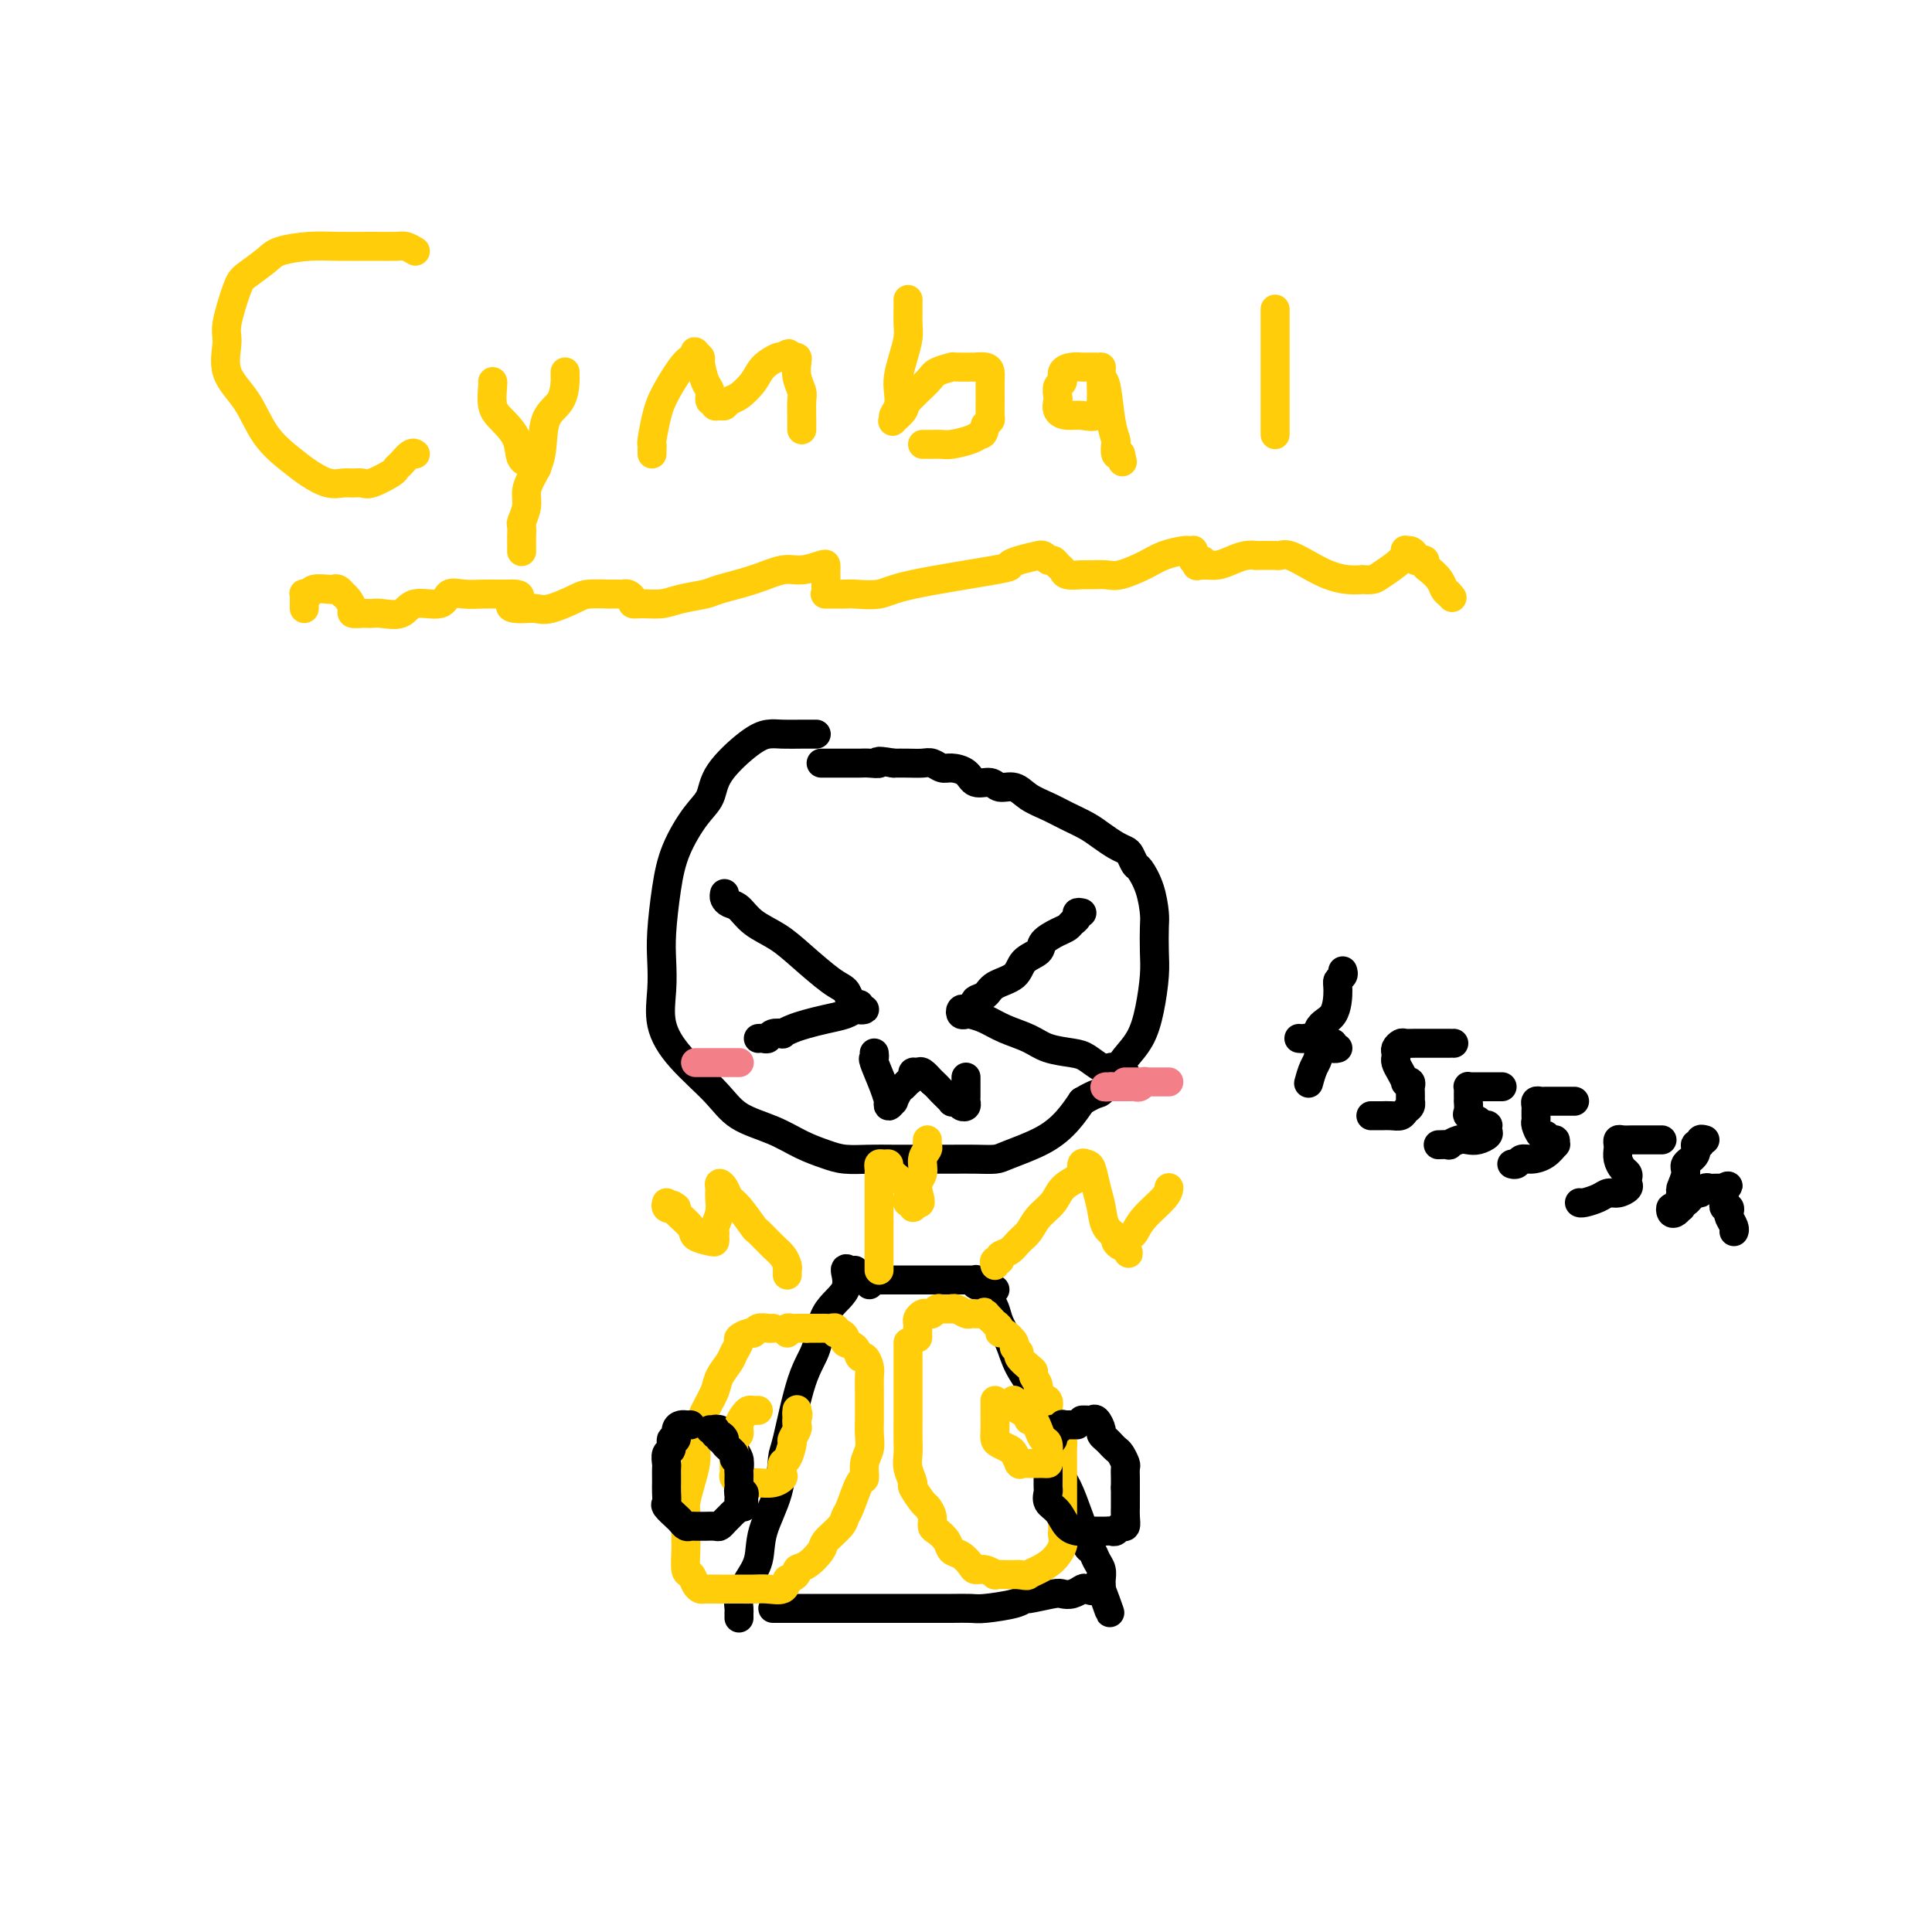 <svg viewBox='0 0 400 400' version='1.1' xmlns='http://www.w3.org/2000/svg' xmlns:xlink='http://www.w3.org/1999/xlink'><g fill='none' stroke='#FFCD0A' stroke-width='6' stroke-linecap='round' stroke-linejoin='round'><path d='M86,52c-0.723,-0.423 -1.447,-0.846 -2,-1c-0.553,-0.154 -0.936,-0.039 -2,0c-1.064,0.039 -2.811,0.001 -5,0c-2.189,-0.001 -4.821,0.034 -7,0c-2.179,-0.034 -3.906,-0.137 -6,0c-2.094,0.137 -4.555,0.516 -6,1c-1.445,0.484 -1.875,1.075 -3,2c-1.125,0.925 -2.946,2.185 -4,3c-1.054,0.815 -1.342,1.184 -2,3c-0.658,1.816 -1.686,5.079 -2,7c-0.314,1.921 0.085,2.499 0,4c-0.085,1.501 -0.656,3.924 0,6c0.656,2.076 2.538,3.804 4,6c1.462,2.196 2.503,4.862 4,7c1.497,2.138 3.451,3.750 5,5c1.549,1.250 2.695,2.138 4,3c1.305,0.862 2.770,1.697 4,2c1.230,0.303 2.225,0.075 3,0c0.775,-0.075 1.332,0.005 2,0c0.668,-0.005 1.449,-0.094 2,0c0.551,0.094 0.872,0.372 2,0c1.128,-0.372 3.062,-1.392 4,-2c0.938,-0.608 0.878,-0.804 1,-1c0.122,-0.196 0.424,-0.393 1,-1c0.576,-0.607 1.424,-1.625 2,-2c0.576,-0.375 0.879,-0.107 1,0c0.121,0.107 0.061,0.054 0,0'/><path d='M102,79c0.037,0.036 0.075,0.073 0,1c-0.075,0.927 -0.261,2.745 0,4c0.261,1.255 0.969,1.948 2,3c1.031,1.052 2.385,2.464 3,4c0.615,1.536 0.491,3.196 1,4c0.509,0.804 1.652,0.752 2,1c0.348,0.248 -0.099,0.798 0,1c0.099,0.202 0.742,0.058 1,0c0.258,-0.058 0.129,-0.029 0,0'/><path d='M117,77c-0.007,0.411 -0.014,0.822 0,1c0.014,0.178 0.050,0.123 0,1c-0.050,0.877 -0.185,2.685 -1,4c-0.815,1.315 -2.308,2.136 -3,4c-0.692,1.864 -0.581,4.769 -1,7c-0.419,2.231 -1.366,3.787 -2,5c-0.634,1.213 -0.954,2.083 -1,3c-0.046,0.917 0.184,1.879 0,3c-0.184,1.121 -0.781,2.399 -1,3c-0.219,0.601 -0.059,0.525 0,1c0.059,0.475 0.016,1.500 0,2c-0.016,0.500 -0.004,0.474 0,1c0.004,0.526 0.001,1.603 0,2c-0.001,0.397 -0.000,0.113 0,0c0.000,-0.113 0.000,-0.057 0,0'/><path d='M135,94c-0.006,-0.307 -0.012,-0.613 0,-1c0.012,-0.387 0.041,-0.854 0,-1c-0.041,-0.146 -0.151,0.028 0,-1c0.151,-1.028 0.562,-3.260 1,-5c0.438,-1.740 0.901,-2.989 2,-5c1.099,-2.011 2.834,-4.784 4,-6c1.166,-1.216 1.762,-0.876 2,-1c0.238,-0.124 0.119,-0.713 0,-1c-0.119,-0.287 -0.238,-0.271 0,0c0.238,0.271 0.833,0.798 1,1c0.167,0.202 -0.095,0.077 0,1c0.095,0.923 0.546,2.892 1,4c0.454,1.108 0.909,1.354 1,2c0.091,0.646 -0.183,1.691 0,2c0.183,0.309 0.822,-0.117 1,0c0.178,0.117 -0.105,0.776 0,1c0.105,0.224 0.598,0.013 1,0c0.402,-0.013 0.711,0.173 1,0c0.289,-0.173 0.557,-0.705 1,-1c0.443,-0.295 1.061,-0.352 2,-1c0.939,-0.648 2.199,-1.886 3,-3c0.801,-1.114 1.143,-2.103 2,-3c0.857,-0.897 2.231,-1.703 3,-2c0.769,-0.297 0.934,-0.085 1,0c0.066,0.085 0.033,0.042 0,0'/><path d='M162,74c2.038,-1.549 1.134,-0.421 1,0c-0.134,0.421 0.504,0.133 1,0c0.496,-0.133 0.851,-0.113 1,0c0.149,0.113 0.093,0.319 0,1c-0.093,0.681 -0.221,1.838 0,3c0.221,1.162 0.791,2.328 1,3c0.209,0.672 0.056,0.849 0,2c-0.056,1.151 -0.015,3.275 0,4c0.015,0.725 0.004,0.050 0,0c-0.004,-0.050 -0.001,0.525 0,1c0.001,0.475 0.000,0.850 0,1c-0.000,0.150 -0.000,0.075 0,0'/><path d='M188,62c-0.002,0.383 -0.003,0.766 0,1c0.003,0.234 0.011,0.320 0,1c-0.011,0.680 -0.042,1.952 0,3c0.042,1.048 0.156,1.870 0,3c-0.156,1.130 -0.582,2.569 -1,4c-0.418,1.431 -0.830,2.856 -1,4c-0.170,1.144 -0.100,2.007 0,3c0.100,0.993 0.231,2.116 0,3c-0.231,0.884 -0.822,1.529 -1,2c-0.178,0.471 0.057,0.768 0,1c-0.057,0.232 -0.407,0.399 0,0c0.407,-0.399 1.570,-1.365 2,-2c0.430,-0.635 0.125,-0.941 1,-2c0.875,-1.059 2.930,-2.872 4,-4c1.070,-1.128 1.157,-1.570 2,-2c0.843,-0.430 2.443,-0.848 3,-1c0.557,-0.152 0.072,-0.038 1,0c0.928,0.038 3.268,0.001 4,0c0.732,-0.001 -0.144,0.035 0,0c0.144,-0.035 1.306,-0.142 2,0c0.694,0.142 0.918,0.532 1,1c0.082,0.468 0.023,1.014 0,2c-0.023,0.986 -0.009,2.411 0,3c0.009,0.589 0.013,0.344 0,1c-0.013,0.656 -0.042,2.215 0,3c0.042,0.785 0.155,0.796 0,1c-0.155,0.204 -0.577,0.602 -1,1'/><path d='M204,88c-0.319,2.110 -0.615,1.886 -1,2c-0.385,0.114 -0.859,0.566 -2,1c-1.141,0.434 -2.950,0.848 -4,1c-1.050,0.152 -1.343,0.041 -2,0c-0.657,-0.041 -1.679,-0.011 -2,0c-0.321,0.011 0.058,0.003 0,0c-0.058,-0.003 -0.554,-0.001 -1,0c-0.446,0.001 -0.842,0.000 -1,0c-0.158,-0.000 -0.079,-0.000 0,0'/><path d='M227,76c-0.776,-0.004 -1.552,-0.008 -2,0c-0.448,0.008 -0.569,0.028 -1,0c-0.431,-0.028 -1.173,-0.106 -2,0c-0.827,0.106 -1.738,0.395 -2,1c-0.262,0.605 0.124,1.528 0,2c-0.124,0.472 -0.760,0.495 -1,1c-0.240,0.505 -0.084,1.494 0,2c0.084,0.506 0.096,0.530 0,1c-0.096,0.470 -0.299,1.385 0,2c0.299,0.615 1.099,0.930 2,1c0.901,0.070 1.902,-0.104 3,0c1.098,0.104 2.294,0.484 3,0c0.706,-0.484 0.921,-1.834 1,-3c0.079,-1.166 0.020,-2.148 0,-3c-0.020,-0.852 -0.002,-1.576 0,-2c0.002,-0.424 -0.011,-0.550 0,-1c0.011,-0.450 0.045,-1.224 0,-1c-0.045,0.224 -0.170,1.445 0,2c0.170,0.555 0.633,0.443 1,2c0.367,1.557 0.637,4.782 1,7c0.363,2.218 0.819,3.430 1,4c0.181,0.570 0.087,0.500 0,1c-0.087,0.500 -0.168,1.572 0,2c0.168,0.428 0.584,0.214 1,0'/><path d='M232,94c0.667,2.833 0.333,1.417 0,0'/><path d='M264,64c0.000,0.533 0.000,1.065 0,2c0.000,0.935 0.000,2.271 0,4c0.000,1.729 0.000,3.850 0,6c0.000,2.150 0.000,4.327 0,6c0.000,1.673 0.000,2.840 0,4c0.000,1.160 0.000,2.312 0,3c0.000,0.688 0.000,0.911 0,1c0.000,0.089 0.000,0.045 0,0'/></g>
<g fill='none' stroke='#000000' stroke-width='6' stroke-linecap='round' stroke-linejoin='round'><path d='M169,152c-0.886,-0.006 -1.771,-0.011 -3,0c-1.229,0.011 -2.800,0.040 -4,0c-1.200,-0.040 -2.028,-0.148 -3,0c-0.972,0.148 -2.088,0.554 -4,2c-1.912,1.446 -4.620,3.933 -6,6c-1.380,2.067 -1.431,3.714 -2,5c-0.569,1.286 -1.655,2.212 -3,4c-1.345,1.788 -2.948,4.440 -4,7c-1.052,2.560 -1.552,5.029 -2,8c-0.448,2.971 -0.843,6.445 -1,9c-0.157,2.555 -0.075,4.191 0,6c0.075,1.809 0.145,3.790 0,6c-0.145,2.210 -0.504,4.650 0,7c0.504,2.350 1.873,4.611 4,7c2.127,2.389 5.013,4.906 7,7c1.987,2.094 3.076,3.766 5,5c1.924,1.234 4.685,2.029 7,3c2.315,0.971 4.186,2.117 6,3c1.814,0.883 3.572,1.505 5,2c1.428,0.495 2.527,0.865 4,1c1.473,0.135 3.320,0.036 5,0c1.680,-0.036 3.192,-0.009 5,0c1.808,0.009 3.912,0.001 6,0c2.088,-0.001 4.161,0.006 6,0c1.839,-0.006 3.444,-0.024 5,0c1.556,0.024 3.063,0.089 4,0c0.937,-0.089 1.303,-0.333 3,-1c1.697,-0.667 4.726,-1.756 7,-3c2.274,-1.244 3.793,-2.641 5,-4c1.207,-1.359 2.104,-2.679 3,-4'/><path d='M224,228c3.530,-2.103 3.355,-1.361 4,-2c0.645,-0.639 2.110,-2.659 3,-4c0.890,-1.341 1.205,-2.002 2,-3c0.795,-0.998 2.069,-2.333 3,-4c0.931,-1.667 1.518,-3.666 2,-6c0.482,-2.334 0.859,-5.005 1,-7c0.141,-1.995 0.045,-3.316 0,-5c-0.045,-1.684 -0.039,-3.731 0,-5c0.039,-1.269 0.113,-1.758 0,-3c-0.113,-1.242 -0.411,-3.236 -1,-5c-0.589,-1.764 -1.469,-3.298 -2,-4c-0.531,-0.702 -0.712,-0.572 -1,-1c-0.288,-0.428 -0.684,-1.413 -1,-2c-0.316,-0.587 -0.552,-0.776 -1,-1c-0.448,-0.224 -1.109,-0.483 -2,-1c-0.891,-0.517 -2.013,-1.293 -3,-2c-0.987,-0.707 -1.838,-1.346 -3,-2c-1.162,-0.654 -2.633,-1.323 -4,-2c-1.367,-0.677 -2.630,-1.363 -4,-2c-1.370,-0.637 -2.846,-1.227 -4,-2c-1.154,-0.773 -1.985,-1.730 -3,-2c-1.015,-0.270 -2.215,0.148 -3,0c-0.785,-0.148 -1.155,-0.862 -2,-1c-0.845,-0.138 -2.166,0.299 -3,0c-0.834,-0.299 -1.181,-1.334 -2,-2c-0.819,-0.666 -2.109,-0.963 -3,-1c-0.891,-0.037 -1.382,0.186 -2,0c-0.618,-0.186 -1.361,-0.782 -2,-1c-0.639,-0.218 -1.172,-0.059 -2,0c-0.828,0.059 -1.951,0.017 -3,0c-1.049,-0.017 -2.025,-0.008 -3,0'/><path d='M185,158c-4.451,-0.774 -3.079,-0.207 -3,0c0.079,0.207 -1.134,0.056 -2,0c-0.866,-0.056 -1.385,-0.015 -2,0c-0.615,0.015 -1.327,0.004 -2,0c-0.673,-0.004 -1.308,-0.001 -2,0c-0.692,0.001 -1.439,0.000 -2,0c-0.561,-0.000 -0.934,-0.000 -1,0c-0.066,0.000 0.174,0.000 0,0c-0.174,-0.000 -0.764,-0.000 -1,0c-0.236,0.000 -0.118,0.000 0,0'/><path d='M150,185c-0.068,0.320 -0.136,0.641 0,1c0.136,0.359 0.477,0.758 1,1c0.523,0.242 1.228,0.327 2,1c0.772,0.673 1.611,1.934 3,3c1.389,1.066 3.328,1.938 5,3c1.672,1.062 3.078,2.313 5,4c1.922,1.687 4.362,3.810 6,5c1.638,1.190 2.476,1.447 3,2c0.524,0.553 0.733,1.402 1,2c0.267,0.598 0.590,0.945 1,1c0.410,0.055 0.906,-0.182 1,0c0.094,0.182 -0.214,0.784 0,1c0.214,0.216 0.949,0.047 1,0c0.051,-0.047 -0.584,0.029 -1,0c-0.416,-0.029 -0.614,-0.163 -1,0c-0.386,0.163 -0.959,0.622 -2,1c-1.041,0.378 -2.550,0.676 -4,1c-1.450,0.324 -2.840,0.674 -4,1c-1.160,0.326 -2.090,0.627 -3,1c-0.910,0.373 -1.802,0.818 -2,1c-0.198,0.182 0.297,0.101 0,0c-0.297,-0.101 -1.386,-0.223 -2,0c-0.614,0.223 -0.753,0.792 -1,1c-0.247,0.208 -0.602,0.056 -1,0c-0.398,-0.056 -0.838,-0.015 -1,0c-0.162,0.015 -0.046,0.004 0,0c0.046,-0.004 0.023,-0.002 0,0'/><path d='M224,189c-0.448,-0.090 -0.895,-0.180 -1,0c-0.105,0.180 0.133,0.628 0,1c-0.133,0.372 -0.635,0.666 -1,1c-0.365,0.334 -0.591,0.707 -1,1c-0.409,0.293 -0.999,0.505 -2,1c-1.001,0.495 -2.411,1.273 -3,2c-0.589,0.727 -0.356,1.403 -1,2c-0.644,0.597 -2.166,1.116 -3,2c-0.834,0.884 -0.979,2.135 -2,3c-1.021,0.865 -2.918,1.346 -4,2c-1.082,0.654 -1.351,1.482 -2,2c-0.649,0.518 -1.680,0.726 -2,1c-0.320,0.274 0.071,0.613 0,1c-0.071,0.387 -0.604,0.822 -1,1c-0.396,0.178 -0.655,0.100 -1,0c-0.345,-0.100 -0.778,-0.221 -1,0c-0.222,0.221 -0.235,0.783 0,1c0.235,0.217 0.716,0.088 1,0c0.284,-0.088 0.370,-0.136 1,0c0.630,0.136 1.803,0.456 3,1c1.197,0.544 2.417,1.310 4,2c1.583,0.690 3.530,1.303 5,2c1.470,0.697 2.463,1.480 4,2c1.537,0.520 3.618,0.779 5,1c1.382,0.221 2.064,0.406 3,1c0.936,0.594 2.124,1.598 3,2c0.876,0.402 1.438,0.201 2,0'/><path d='M230,221c5.167,2.000 2.583,1.000 0,0'/><path d='M181,218c0.053,0.436 0.105,0.872 0,1c-0.105,0.128 -0.369,-0.052 0,1c0.369,1.052 1.371,3.335 2,5c0.629,1.665 0.886,2.711 1,3c0.114,0.289 0.086,-0.178 0,0c-0.086,0.178 -0.230,1.001 0,1c0.230,-0.001 0.835,-0.826 1,-1c0.165,-0.174 -0.109,0.305 0,0c0.109,-0.305 0.603,-1.392 1,-2c0.397,-0.608 0.698,-0.737 1,-1c0.302,-0.263 0.605,-0.660 1,-1c0.395,-0.340 0.882,-0.621 1,-1c0.118,-0.379 -0.133,-0.854 0,-1c0.133,-0.146 0.651,0.038 1,0c0.349,-0.038 0.528,-0.296 1,0c0.472,0.296 1.236,1.148 2,2'/><path d='M193,224c0.792,0.642 1.273,1.247 2,2c0.727,0.753 1.701,1.653 2,2c0.299,0.347 -0.078,0.142 0,0c0.078,-0.142 0.609,-0.222 1,0c0.391,0.222 0.641,0.747 1,1c0.359,0.253 0.828,0.236 1,0c0.172,-0.236 0.046,-0.689 0,-1c-0.046,-0.311 -0.012,-0.479 0,-1c0.012,-0.521 0.003,-1.394 0,-2c-0.003,-0.606 -0.001,-0.946 0,-1c0.001,-0.054 0.000,0.178 0,0c-0.000,-0.178 -0.000,-0.765 0,-1c0.000,-0.235 0.000,-0.117 0,0'/><path d='M177,263c-0.280,0.094 -0.560,0.187 -1,0c-0.440,-0.187 -1.041,-0.656 -1,0c0.041,0.656 0.722,2.435 0,4c-0.722,1.565 -2.848,2.915 -4,5c-1.152,2.085 -1.329,4.904 -2,7c-0.671,2.096 -1.837,3.469 -3,7c-1.163,3.531 -2.324,9.220 -3,12c-0.676,2.780 -0.867,2.649 -1,4c-0.133,1.351 -0.206,4.182 -1,7c-0.794,2.818 -2.307,5.622 -3,8c-0.693,2.378 -0.564,4.328 -1,6c-0.436,1.672 -1.437,3.065 -2,4c-0.563,0.935 -0.687,1.412 -1,2c-0.313,0.588 -0.816,1.285 -1,2c-0.184,0.715 -0.049,1.446 0,2c0.049,0.554 0.013,0.932 0,1c-0.013,0.068 -0.004,-0.174 0,0c0.004,0.174 0.001,0.764 0,1c-0.001,0.236 -0.001,0.118 0,0'/><path d='M180,266c0.074,-0.423 0.147,-0.845 0,-1c-0.147,-0.155 -0.515,-0.041 0,0c0.515,0.041 1.912,0.011 3,0c1.088,-0.011 1.867,-0.003 3,0c1.133,0.003 2.619,0.001 4,0c1.381,-0.001 2.657,-0.001 4,0c1.343,0.001 2.751,0.004 4,0c1.249,-0.004 2.338,-0.015 3,0c0.662,0.015 0.898,0.057 1,0c0.102,-0.057 0.069,-0.211 0,0c-0.069,0.211 -0.176,0.789 0,1c0.176,0.211 0.635,0.057 1,0c0.365,-0.057 0.637,-0.015 1,0c0.363,0.015 0.818,0.004 1,0c0.182,-0.004 0.091,-0.002 0,0'/><path d='M206,267c-0.430,-0.094 -0.859,-0.189 -1,0c-0.141,0.189 0.007,0.661 0,1c-0.007,0.339 -0.169,0.547 0,1c0.169,0.453 0.669,1.153 1,2c0.331,0.847 0.492,1.840 1,3c0.508,1.160 1.362,2.487 2,4c0.638,1.513 1.059,3.213 2,5c0.941,1.787 2.401,3.663 3,5c0.599,1.337 0.335,2.137 1,4c0.665,1.863 2.258,4.790 3,7c0.742,2.210 0.633,3.703 1,5c0.367,1.297 1.212,2.399 2,4c0.788,1.601 1.520,3.703 2,5c0.480,1.297 0.707,1.789 1,3c0.293,1.211 0.653,3.140 1,4c0.347,0.860 0.681,0.650 1,1c0.319,0.350 0.621,1.260 1,2c0.379,0.740 0.834,1.309 1,2c0.166,0.691 0.045,1.505 0,2c-0.045,0.495 -0.012,0.672 0,1c0.012,0.328 0.003,0.808 0,1c-0.003,0.192 -0.002,0.096 0,0'/><path d='M228,329c3.434,9.593 1.020,2.574 0,0c-1.020,-2.574 -0.644,-0.704 -1,0c-0.356,0.704 -1.443,0.240 -2,0c-0.557,-0.240 -0.584,-0.256 -1,0c-0.416,0.256 -1.221,0.786 -2,1c-0.779,0.214 -1.531,0.113 -2,0c-0.469,-0.113 -0.654,-0.237 -2,0c-1.346,0.237 -3.853,0.834 -5,1c-1.147,0.166 -0.932,-0.099 -1,0c-0.068,0.099 -0.418,0.562 -2,1c-1.582,0.438 -4.397,0.849 -6,1c-1.603,0.151 -1.994,0.040 -3,0c-1.006,-0.040 -2.626,-0.011 -4,0c-1.374,0.011 -2.501,0.003 -4,0c-1.499,-0.003 -3.369,-0.001 -5,0c-1.631,0.001 -3.023,0.000 -4,0c-0.977,-0.000 -1.541,-0.000 -2,0c-0.459,0.000 -0.814,0.000 -2,0c-1.186,-0.000 -3.202,-0.000 -4,0c-0.798,0.000 -0.377,0.000 -1,0c-0.623,-0.000 -2.289,-0.000 -3,0c-0.711,0.000 -0.468,0.000 -1,0c-0.532,-0.000 -1.841,-0.000 -3,0c-1.159,0.000 -2.170,0.000 -3,0c-0.830,-0.000 -1.480,-0.000 -2,0c-0.520,0.000 -0.910,0.000 -1,0c-0.090,-0.000 0.120,-0.000 0,0c-0.120,0.000 -0.571,0.000 -1,0c-0.429,-0.000 -0.837,-0.000 -1,0c-0.163,0.000 -0.082,0.000 0,0'/></g>
<g fill='none' stroke='#F37F89' stroke-width='6' stroke-linecap='round' stroke-linejoin='round'><path d='M144,220c0.336,0.000 0.671,0.000 1,0c0.329,0.000 0.651,0.000 1,0c0.349,-0.000 0.723,0.000 1,0c0.277,-0.000 0.456,0.000 1,0c0.544,-0.000 1.452,0.000 2,0c0.548,0.000 0.736,-0.000 1,0c0.264,0.000 0.604,0.000 1,0c0.396,0.000 0.849,-0.000 1,0c0.151,0.000 -0.001,0.000 0,0c0.001,-0.000 0.154,-0.000 0,0c-0.154,0.000 -0.616,0.000 -1,0c-0.384,0.000 -0.691,0.000 -1,0c-0.309,0.000 -0.622,0.000 -1,0c-0.378,0.000 -0.822,-0.000 -1,0c-0.178,0.000 -0.089,0.000 0,0'/><path d='M233,224c-0.065,0.000 -0.130,0.000 0,0c0.130,-0.000 0.454,-0.000 1,0c0.546,0.000 1.313,0.000 2,0c0.687,-0.000 1.292,-0.000 2,0c0.708,0.000 1.517,0.000 2,0c0.483,-0.000 0.638,-0.000 1,0c0.362,0.000 0.930,0.000 1,0c0.070,-0.000 -0.359,-0.001 -1,0c-0.641,0.001 -1.495,0.004 -2,0c-0.505,-0.004 -0.660,-0.015 -1,0c-0.340,0.015 -0.864,0.057 -1,0c-0.136,-0.057 0.117,-0.211 0,0c-0.117,0.211 -0.605,0.789 -1,1c-0.395,0.211 -0.697,0.057 -1,0c-0.303,-0.057 -0.606,-0.015 -1,0c-0.394,0.015 -0.879,0.004 -1,0c-0.121,-0.004 0.122,-0.001 0,0c-0.122,0.001 -0.610,0.000 -1,0c-0.390,-0.000 -0.683,-0.000 -1,0c-0.317,0.000 -0.659,0.000 -1,0'/><path d='M230,225c-1.778,0.156 -1.222,0.044 -1,0c0.222,-0.044 0.111,-0.022 0,0'/></g>
<g fill='none' stroke='#FFCD0A' stroke-width='6' stroke-linecap='round' stroke-linejoin='round'><path d='M160,275c-0.223,0.032 -0.446,0.064 -1,0c-0.554,-0.064 -1.440,-0.225 -2,0c-0.560,0.225 -0.794,0.837 -1,1c-0.206,0.163 -0.383,-0.123 -1,0c-0.617,0.123 -1.675,0.655 -2,1c-0.325,0.345 0.082,0.504 0,1c-0.082,0.496 -0.655,1.331 -1,2c-0.345,0.669 -0.464,1.173 -1,2c-0.536,0.827 -1.489,1.978 -2,3c-0.511,1.022 -0.581,1.914 -1,3c-0.419,1.086 -1.187,2.365 -2,4c-0.813,1.635 -1.672,3.625 -2,5c-0.328,1.375 -0.126,2.135 0,3c0.126,0.865 0.177,1.834 0,3c-0.177,1.166 -0.584,2.529 -1,4c-0.416,1.471 -0.843,3.049 -1,4c-0.157,0.951 -0.043,1.275 0,2c0.043,0.725 0.014,1.853 0,3c-0.014,1.147 -0.015,2.314 0,3c0.015,0.686 0.046,0.891 0,2c-0.046,1.109 -0.168,3.120 0,4c0.168,0.880 0.627,0.628 1,1c0.373,0.372 0.659,1.368 1,2c0.341,0.632 0.738,0.902 1,1c0.262,0.098 0.390,0.026 1,0c0.610,-0.026 1.701,-0.005 3,0c1.299,0.005 2.807,-0.004 4,0c1.193,0.004 2.072,0.022 3,0c0.928,-0.022 1.904,-0.083 3,0c1.096,0.083 2.313,0.309 3,0c0.687,-0.309 0.843,-1.155 1,-2'/><path d='M163,327c2.545,-0.745 1.908,-1.606 2,-2c0.092,-0.394 0.914,-0.319 2,-1c1.086,-0.681 2.437,-2.118 3,-3c0.563,-0.882 0.339,-1.207 1,-2c0.661,-0.793 2.205,-2.052 3,-3c0.795,-0.948 0.839,-1.583 1,-2c0.161,-0.417 0.439,-0.614 1,-2c0.561,-1.386 1.404,-3.960 2,-5c0.596,-1.040 0.944,-0.547 1,-1c0.056,-0.453 -0.181,-1.854 0,-3c0.181,-1.146 0.781,-2.039 1,-3c0.219,-0.961 0.059,-1.991 0,-3c-0.059,-1.009 -0.015,-1.999 0,-3c0.015,-1.001 0.001,-2.013 0,-3c-0.001,-0.987 0.010,-1.947 0,-3c-0.010,-1.053 -0.043,-2.198 0,-3c0.043,-0.802 0.161,-1.262 0,-2c-0.161,-0.738 -0.603,-1.756 -1,-2c-0.397,-0.244 -0.750,0.284 -1,0c-0.250,-0.284 -0.397,-1.382 -1,-2c-0.603,-0.618 -1.663,-0.758 -2,-1c-0.337,-0.242 0.050,-0.587 0,-1c-0.050,-0.413 -0.538,-0.895 -1,-1c-0.462,-0.105 -0.897,0.168 -1,0c-0.103,-0.168 0.128,-0.777 0,-1c-0.128,-0.223 -0.614,-0.060 -1,0c-0.386,0.060 -0.670,0.016 -1,0c-0.330,-0.016 -0.704,-0.004 -1,0c-0.296,0.004 -0.513,0.001 -1,0c-0.487,-0.001 -1.243,-0.001 -2,0'/><path d='M167,275c-1.168,-0.000 -1.087,-0.001 -1,0c0.087,0.001 0.181,0.004 0,0c-0.181,-0.004 -0.637,-0.015 -1,0c-0.363,0.015 -0.633,0.056 -1,0c-0.367,-0.056 -0.829,-0.207 -1,0c-0.171,0.207 -0.049,0.774 0,1c0.049,0.226 0.024,0.113 0,0'/><path d='M188,278c-0.000,-0.055 -0.000,-0.110 0,0c0.000,0.110 0.000,0.385 0,1c-0.000,0.615 -0.000,1.570 0,2c0.000,0.430 0.000,0.333 0,1c-0.000,0.667 -0.000,2.097 0,3c0.000,0.903 0.000,1.281 0,2c-0.000,0.719 -0.001,1.781 0,3c0.001,1.219 0.005,2.597 0,4c-0.005,1.403 -0.017,2.832 0,4c0.017,1.168 0.064,2.075 0,3c-0.064,0.925 -0.239,1.868 0,3c0.239,1.132 0.891,2.453 1,3c0.109,0.547 -0.325,0.322 0,1c0.325,0.678 1.410,2.261 2,3c0.590,0.739 0.687,0.634 1,1c0.313,0.366 0.843,1.201 1,2c0.157,0.799 -0.057,1.561 0,2c0.057,0.439 0.386,0.555 1,1c0.614,0.445 1.512,1.220 2,2c0.488,0.780 0.567,1.567 1,2c0.433,0.433 1.220,0.512 2,1c0.780,0.488 1.552,1.385 2,2c0.448,0.615 0.571,0.950 1,1c0.429,0.050 1.165,-0.183 2,0c0.835,0.183 1.768,0.781 2,1c0.232,0.219 -0.237,0.059 0,0c0.237,-0.059 1.179,-0.016 2,0c0.821,0.016 1.520,0.005 2,0c0.480,-0.005 0.740,-0.002 1,0'/><path d='M211,326c1.919,0.349 1.715,0.220 2,0c0.285,-0.220 1.057,-0.531 2,-1c0.943,-0.469 2.057,-1.097 3,-2c0.943,-0.903 1.717,-2.083 2,-3c0.283,-0.917 0.076,-1.572 0,-2c-0.076,-0.428 -0.020,-0.628 0,-1c0.020,-0.372 0.005,-0.918 0,-2c-0.005,-1.082 -0.002,-2.702 0,-4c0.002,-1.298 0.001,-2.273 0,-3c-0.001,-0.727 -0.002,-1.205 0,-2c0.002,-0.795 0.006,-1.906 0,-3c-0.006,-1.094 -0.024,-2.171 0,-3c0.024,-0.829 0.090,-1.412 0,-2c-0.090,-0.588 -0.335,-1.183 -1,-2c-0.665,-0.817 -1.751,-1.858 -2,-3c-0.249,-1.142 0.340,-2.386 0,-3c-0.340,-0.614 -1.609,-0.597 -2,-1c-0.391,-0.403 0.098,-1.225 0,-2c-0.098,-0.775 -0.781,-1.503 -1,-2c-0.219,-0.497 0.028,-0.763 0,-1c-0.028,-0.237 -0.332,-0.443 -1,-1c-0.668,-0.557 -1.702,-1.463 -2,-2c-0.298,-0.537 0.140,-0.703 0,-1c-0.140,-0.297 -0.860,-0.723 -1,-1c-0.140,-0.277 0.298,-0.404 0,-1c-0.298,-0.596 -1.333,-1.662 -2,-2c-0.667,-0.338 -0.966,0.050 -1,0c-0.034,-0.050 0.197,-0.539 0,-1c-0.197,-0.461 -0.822,-0.893 -1,-1c-0.178,-0.107 0.092,0.112 0,0c-0.092,-0.112 -0.546,-0.556 -1,-1'/><path d='M205,273c-1.632,-1.928 -1.211,-1.249 -1,-1c0.211,0.249 0.212,0.068 0,0c-0.212,-0.068 -0.638,-0.022 -1,0c-0.362,0.022 -0.662,0.020 -1,0c-0.338,-0.020 -0.716,-0.058 -1,0c-0.284,0.058 -0.475,0.212 -1,0c-0.525,-0.212 -1.383,-0.790 -2,-1c-0.617,-0.210 -0.991,-0.053 -1,0c-0.009,0.053 0.348,0.000 0,0c-0.348,-0.000 -1.403,0.052 -2,0c-0.597,-0.052 -0.738,-0.207 -1,0c-0.262,0.207 -0.645,0.776 -1,1c-0.355,0.224 -0.684,0.101 -1,0c-0.316,-0.101 -0.621,-0.182 -1,0c-0.379,0.182 -0.834,0.627 -1,1c-0.166,0.373 -0.045,0.675 0,1c0.045,0.325 0.012,0.675 0,1c-0.012,0.325 -0.003,0.626 0,1c0.003,0.374 0.001,0.821 0,1c-0.001,0.179 -0.000,0.089 0,0'/></g>
<g fill='none' stroke='#000000' stroke-width='6' stroke-linecap='round' stroke-linejoin='round'><path d='M143,295c-0.342,0.013 -0.684,0.026 -1,0c-0.316,-0.026 -0.605,-0.091 -1,0c-0.395,0.091 -0.894,0.338 -1,1c-0.106,0.662 0.182,1.740 0,2c-0.182,0.260 -0.833,-0.296 -1,0c-0.167,0.296 0.151,1.445 0,2c-0.151,0.555 -0.773,0.515 -1,1c-0.227,0.485 -0.061,1.495 0,2c0.061,0.505 0.017,0.507 0,1c-0.017,0.493 -0.006,1.479 0,2c0.006,0.521 0.008,0.577 0,1c-0.008,0.423 -0.027,1.212 0,2c0.027,0.788 0.101,1.574 0,2c-0.101,0.426 -0.378,0.492 0,1c0.378,0.508 1.411,1.457 2,2c0.589,0.543 0.736,0.682 1,1c0.264,0.318 0.647,0.817 1,1c0.353,0.183 0.676,0.049 1,0c0.324,-0.049 0.650,-0.012 1,0c0.350,0.012 0.724,0.000 1,0c0.276,-0.000 0.455,0.011 1,0c0.545,-0.011 1.455,-0.044 2,0c0.545,0.044 0.724,0.167 1,0c0.276,-0.167 0.648,-0.622 1,-1c0.352,-0.378 0.683,-0.678 1,-1c0.317,-0.322 0.621,-0.666 1,-1c0.379,-0.334 0.834,-0.656 1,-1c0.166,-0.344 0.045,-0.708 0,-1c-0.045,-0.292 -0.013,-0.512 0,-1c0.013,-0.488 0.006,-1.244 0,-2'/><path d='M153,308c0.774,-1.477 0.207,-1.169 0,-1c-0.207,0.169 -0.056,0.200 0,0c0.056,-0.200 0.016,-0.630 0,-1c-0.016,-0.370 -0.007,-0.679 0,-1c0.007,-0.321 0.013,-0.654 0,-1c-0.013,-0.346 -0.045,-0.706 0,-1c0.045,-0.294 0.166,-0.523 0,-1c-0.166,-0.477 -0.619,-1.202 -1,-2c-0.381,-0.798 -0.690,-1.668 -1,-2c-0.310,-0.332 -0.623,-0.128 -1,0c-0.377,0.128 -0.819,0.178 -1,0c-0.181,-0.178 -0.101,-0.584 0,-1c0.101,-0.416 0.223,-0.844 0,-1c-0.223,-0.156 -0.791,-0.042 -1,0c-0.209,0.042 -0.060,0.012 0,0c0.060,-0.012 0.030,-0.006 0,0'/><path d='M223,295c-0.341,0.002 -0.683,0.005 -1,0c-0.317,-0.005 -0.611,-0.017 -1,0c-0.389,0.017 -0.874,0.065 -1,0c-0.126,-0.065 0.106,-0.241 0,0c-0.106,0.241 -0.550,0.899 -1,1c-0.450,0.101 -0.905,-0.356 -1,0c-0.095,0.356 0.171,1.524 0,2c-0.171,0.476 -0.778,0.259 -1,0c-0.222,-0.259 -0.060,-0.561 0,0c0.060,0.561 0.016,1.986 0,3c-0.016,1.014 -0.004,1.619 0,2c0.004,0.381 -0.001,0.539 0,1c0.001,0.461 0.006,1.224 0,2c-0.006,0.776 -0.024,1.563 0,2c0.024,0.437 0.091,0.523 0,1c-0.091,0.477 -0.339,1.343 0,2c0.339,0.657 1.264,1.104 2,2c0.736,0.896 1.282,2.240 2,3c0.718,0.760 1.607,0.936 2,1c0.393,0.064 0.290,0.017 1,0c0.710,-0.017 2.232,-0.003 3,0c0.768,0.003 0.783,-0.003 1,0c0.217,0.003 0.636,0.017 1,0c0.364,-0.017 0.672,-0.063 1,0c0.328,0.063 0.676,0.235 1,0c0.324,-0.235 0.623,-0.878 1,-1c0.377,-0.122 0.833,0.277 1,0c0.167,-0.277 0.045,-1.229 0,-2c-0.045,-0.771 -0.012,-1.361 0,-2c0.012,-0.639 0.003,-1.325 0,-2c-0.003,-0.675 -0.002,-1.337 0,-2'/><path d='M233,308c0.003,-1.578 0.012,-1.522 0,-2c-0.012,-0.478 -0.045,-1.490 0,-2c0.045,-0.510 0.167,-0.518 0,-1c-0.167,-0.482 -0.623,-1.439 -1,-2c-0.377,-0.561 -0.675,-0.726 -1,-1c-0.325,-0.274 -0.679,-0.655 -1,-1c-0.321,-0.345 -0.611,-0.653 -1,-1c-0.389,-0.347 -0.878,-0.734 -1,-1c-0.122,-0.266 0.121,-0.411 0,-1c-0.121,-0.589 -0.607,-1.622 -1,-2c-0.393,-0.378 -0.693,-0.101 -1,0c-0.307,0.101 -0.621,0.027 -1,0c-0.379,-0.027 -0.823,-0.008 -1,0c-0.177,0.008 -0.089,0.004 0,0'/></g>
<g fill='none' stroke='#FFCD0A' stroke-width='6' stroke-linecap='round' stroke-linejoin='round'><path d='M206,290c0.000,-0.057 0.000,-0.115 0,0c-0.000,0.115 -0.001,0.402 0,1c0.001,0.598 0.002,1.508 0,2c-0.002,0.492 -0.008,0.566 0,1c0.008,0.434 0.029,1.228 0,2c-0.029,0.772 -0.109,1.521 0,2c0.109,0.479 0.408,0.689 1,1c0.592,0.311 1.478,0.724 2,1c0.522,0.276 0.679,0.414 1,1c0.321,0.586 0.807,1.621 1,2c0.193,0.379 0.093,0.101 0,0c-0.093,-0.101 -0.180,-0.027 0,0c0.180,0.027 0.625,0.007 1,0c0.375,-0.007 0.679,-0.002 1,0c0.321,0.002 0.660,-0.000 1,0c0.340,0.000 0.680,0.003 1,0c0.320,-0.003 0.619,-0.014 1,0c0.381,0.014 0.845,0.051 1,0c0.155,-0.051 -0.000,-0.189 0,-1c0.000,-0.811 0.155,-2.295 0,-3c-0.155,-0.705 -0.619,-0.632 -1,-1c-0.381,-0.368 -0.680,-1.176 -1,-2c-0.320,-0.824 -0.663,-1.664 -1,-2c-0.337,-0.336 -0.669,-0.168 -1,0'/><path d='M213,294c-0.786,-1.244 -0.750,-1.854 -1,-2c-0.250,-0.146 -0.785,0.171 -1,0c-0.215,-0.171 -0.109,-0.829 0,-1c0.109,-0.171 0.222,0.146 0,0c-0.222,-0.146 -0.778,-0.756 -1,-1c-0.222,-0.244 -0.111,-0.122 0,0'/><path d='M157,292c-0.331,0.018 -0.662,0.037 -1,0c-0.338,-0.037 -0.683,-0.128 -1,0c-0.317,0.128 -0.607,0.476 -1,1c-0.393,0.524 -0.890,1.226 -1,2c-0.110,0.774 0.167,1.622 0,2c-0.167,0.378 -0.777,0.286 -1,1c-0.223,0.714 -0.060,2.233 0,3c0.060,0.767 0.015,0.783 0,1c-0.015,0.217 -0.000,0.636 0,1c0.000,0.364 -0.014,0.672 0,1c0.014,0.328 0.055,0.676 0,1c-0.055,0.324 -0.208,0.623 0,1c0.208,0.377 0.776,0.833 1,1c0.224,0.167 0.104,0.044 0,0c-0.104,-0.044 -0.190,-0.011 0,0c0.190,0.011 0.657,-0.000 1,0c0.343,0.000 0.561,0.012 1,0c0.439,-0.012 1.098,-0.049 2,0c0.902,0.049 2.048,0.184 3,0c0.952,-0.184 1.709,-0.687 2,-1c0.291,-0.313 0.115,-0.436 0,-1c-0.115,-0.564 -0.171,-1.570 0,-2c0.171,-0.430 0.568,-0.286 1,-1c0.432,-0.714 0.900,-2.286 1,-3c0.100,-0.714 -0.169,-0.570 0,-1c0.169,-0.430 0.777,-1.435 1,-2c0.223,-0.565 0.060,-0.691 0,-1c-0.060,-0.309 -0.017,-0.803 0,-1c0.017,-0.197 0.009,-0.099 0,0'/><path d='M165,294c0.464,-1.869 0.125,-1.042 0,-1c-0.125,0.042 -0.036,-0.702 0,-1c0.036,-0.298 0.018,-0.149 0,0'/><path d='M163,264c0.005,-0.439 0.011,-0.879 0,-1c-0.011,-0.121 -0.038,0.075 0,0c0.038,-0.075 0.142,-0.423 0,-1c-0.142,-0.577 -0.531,-1.384 -1,-2c-0.469,-0.616 -1.018,-1.043 -2,-2c-0.982,-0.957 -2.395,-2.445 -3,-3c-0.605,-0.555 -0.400,-0.178 -1,-1c-0.600,-0.822 -2.003,-2.845 -3,-4c-0.997,-1.155 -1.588,-1.443 -2,-2c-0.412,-0.557 -0.645,-1.384 -1,-2c-0.355,-0.616 -0.831,-1.020 -1,-1c-0.169,0.020 -0.031,0.463 0,1c0.031,0.537 -0.044,1.166 0,2c0.044,0.834 0.208,1.873 0,3c-0.208,1.127 -0.789,2.341 -1,3c-0.211,0.659 -0.054,0.763 0,1c0.054,0.237 0.003,0.609 0,1c-0.003,0.391 0.041,0.802 0,1c-0.041,0.198 -0.166,0.183 -1,0c-0.834,-0.183 -2.378,-0.534 -3,-1c-0.622,-0.466 -0.321,-1.049 -1,-2c-0.679,-0.951 -2.337,-2.272 -3,-3c-0.663,-0.728 -0.332,-0.864 0,-1'/><path d='M140,250c-1.404,-1.099 -0.912,-0.346 -1,0c-0.088,0.346 -0.754,0.285 -1,0c-0.246,-0.285 -0.070,-0.796 0,-1c0.070,-0.204 0.035,-0.102 0,0'/><path d='M182,263c-0.000,-0.330 -0.000,-0.660 0,-1c0.000,-0.340 0.000,-0.688 0,-1c-0.000,-0.312 -0.000,-0.586 0,-1c0.000,-0.414 0.000,-0.969 0,-2c-0.000,-1.031 -0.000,-2.538 0,-4c0.000,-1.462 0.000,-2.878 0,-4c-0.000,-1.122 -0.001,-1.951 0,-3c0.001,-1.049 0.003,-2.319 0,-3c-0.003,-0.681 -0.011,-0.771 0,-1c0.011,-0.229 0.040,-0.595 0,-1c-0.040,-0.405 -0.149,-0.849 0,-1c0.149,-0.151 0.555,-0.010 1,0c0.445,0.010 0.929,-0.110 1,0c0.071,0.110 -0.269,0.450 0,1c0.269,0.550 1.148,1.309 2,2c0.852,0.691 1.678,1.314 2,2c0.322,0.686 0.142,1.435 0,2c-0.142,0.565 -0.244,0.945 0,1c0.244,0.055 0.835,-0.216 1,0c0.165,0.216 -0.096,0.919 0,1c0.096,0.081 0.548,-0.459 1,-1'/><path d='M190,249c1.173,0.699 0.104,-1.553 0,-3c-0.104,-1.447 0.757,-2.090 1,-3c0.243,-0.910 -0.131,-2.086 0,-3c0.131,-0.914 0.767,-1.564 1,-2c0.233,-0.436 0.063,-0.656 0,-1c-0.063,-0.344 -0.018,-0.813 0,-1c0.018,-0.187 0.009,-0.094 0,0'/><path d='M206,262c-0.126,-0.448 -0.252,-0.897 0,-1c0.252,-0.103 0.883,0.139 1,0c0.117,-0.139 -0.279,-0.659 0,-1c0.279,-0.341 1.234,-0.503 2,-1c0.766,-0.497 1.345,-1.330 2,-2c0.655,-0.670 1.387,-1.178 2,-2c0.613,-0.822 1.107,-1.959 2,-3c0.893,-1.041 2.186,-1.985 3,-3c0.814,-1.015 1.149,-2.100 2,-3c0.851,-0.900 2.217,-1.614 3,-2c0.783,-0.386 0.983,-0.445 1,-1c0.017,-0.555 -0.150,-1.605 0,-2c0.150,-0.395 0.616,-0.135 1,0c0.384,0.135 0.685,0.144 1,1c0.315,0.856 0.644,2.558 1,4c0.356,1.442 0.739,2.625 1,4c0.261,1.375 0.399,2.943 1,4c0.601,1.057 1.666,1.603 2,2c0.334,0.397 -0.064,0.645 0,1c0.064,0.355 0.590,0.816 1,1c0.410,0.184 0.705,0.092 1,0'/><path d='M233,258c1.344,2.744 0.202,1.104 0,0c-0.202,-1.104 0.534,-1.673 1,-2c0.466,-0.327 0.661,-0.413 1,-1c0.339,-0.587 0.823,-1.674 2,-3c1.177,-1.326 3.047,-2.892 4,-4c0.953,-1.108 0.987,-1.760 1,-2c0.013,-0.240 0.004,-0.069 0,0c-0.004,0.069 -0.002,0.034 0,0'/></g>
<g fill='none' stroke='#000000' stroke-width='6' stroke-linecap='round' stroke-linejoin='round'><path d='M278,201c0.115,0.333 0.229,0.667 0,1c-0.229,0.333 -0.803,0.666 -1,1c-0.197,0.334 -0.017,0.668 0,2c0.017,1.332 -0.129,3.660 -1,5c-0.871,1.340 -2.468,1.690 -3,3c-0.532,1.310 0.001,3.580 0,5c-0.001,1.420 -0.536,1.989 -1,3c-0.464,1.011 -0.856,2.465 -1,3c-0.144,0.535 -0.041,0.153 0,0c0.041,-0.153 0.021,-0.076 0,0'/><path d='M269,215c-0.075,-0.009 -0.149,-0.017 0,0c0.149,0.017 0.522,0.061 1,0c0.478,-0.061 1.060,-0.227 2,0c0.940,0.227 2.238,0.845 3,1c0.762,0.155 0.988,-0.154 1,0c0.012,0.154 -0.189,0.772 0,1c0.189,0.228 0.768,0.065 1,0c0.232,-0.065 0.116,-0.033 0,0'/><path d='M301,216c-0.501,-0.000 -1.001,-0.000 -1,0c0.001,0.000 0.505,0.000 0,0c-0.505,-0.000 -2.019,-0.001 -3,0c-0.981,0.001 -1.429,0.003 -2,0c-0.571,-0.003 -1.263,-0.012 -2,0c-0.737,0.012 -1.518,0.046 -2,0c-0.482,-0.046 -0.665,-0.171 -1,0c-0.335,0.171 -0.823,0.636 -1,1c-0.177,0.364 -0.045,0.625 0,1c0.045,0.375 0.002,0.864 0,1c-0.002,0.136 0.037,-0.083 0,0c-0.037,0.083 -0.150,0.466 0,1c0.150,0.534 0.562,1.218 1,2c0.438,0.782 0.902,1.661 1,2c0.098,0.339 -0.170,0.137 0,0c0.170,-0.137 0.777,-0.209 1,0c0.223,0.209 0.061,0.700 0,1c-0.061,0.300 -0.019,0.409 0,1c0.019,0.591 0.017,1.665 0,2c-0.017,0.335 -0.049,-0.068 0,0c0.049,0.068 0.179,0.607 0,1c-0.179,0.393 -0.668,0.641 -1,1c-0.332,0.359 -0.506,0.828 -1,1c-0.494,0.172 -1.308,0.046 -2,0c-0.692,-0.046 -1.263,-0.012 -2,0c-0.737,0.012 -1.639,0.004 -2,0c-0.361,-0.004 -0.180,-0.002 0,0'/><path d='M311,225c-0.251,0.000 -0.502,0.000 -1,0c-0.498,-0.000 -1.244,-0.001 -2,0c-0.756,0.001 -1.523,0.003 -2,0c-0.477,-0.003 -0.664,-0.012 -1,0c-0.336,0.012 -0.822,0.046 -1,0c-0.178,-0.046 -0.048,-0.172 0,0c0.048,0.172 0.013,0.641 0,1c-0.013,0.359 -0.005,0.607 0,1c0.005,0.393 0.008,0.931 0,1c-0.008,0.069 -0.028,-0.332 0,0c0.028,0.332 0.102,1.395 0,2c-0.102,0.605 -0.381,0.751 0,1c0.381,0.249 1.423,0.602 2,1c0.577,0.398 0.690,0.842 1,1c0.310,0.158 0.817,0.031 1,0c0.183,-0.031 0.043,0.034 0,0c-0.043,-0.034 0.010,-0.166 0,0c-0.010,0.166 -0.085,0.632 0,1c0.085,0.368 0.330,0.638 0,1c-0.330,0.362 -1.235,0.815 -2,1c-0.765,0.185 -1.389,0.102 -2,0c-0.611,-0.102 -1.208,-0.224 -2,0c-0.792,0.224 -1.779,0.792 -2,1c-0.221,0.208 0.325,0.056 0,0c-0.325,-0.056 -1.521,-0.016 -2,0c-0.479,0.016 -0.239,0.008 0,0'/><path d='M326,228c-0.364,-0.000 -0.727,-0.000 -1,0c-0.273,0.000 -0.454,0.000 -1,0c-0.546,-0.000 -1.456,-0.001 -2,0c-0.544,0.001 -0.720,0.003 -1,0c-0.280,-0.003 -0.663,-0.012 -1,0c-0.337,0.012 -0.626,0.045 -1,0c-0.374,-0.045 -0.832,-0.166 -1,0c-0.168,0.166 -0.046,0.621 0,1c0.046,0.379 0.015,0.684 0,1c-0.015,0.316 -0.015,0.644 0,1c0.015,0.356 0.045,0.741 0,1c-0.045,0.259 -0.166,0.394 0,1c0.166,0.606 0.618,1.683 1,2c0.382,0.317 0.692,-0.127 1,0c0.308,0.127 0.613,0.825 1,1c0.387,0.175 0.854,-0.173 1,0c0.146,0.173 -0.031,0.869 0,1c0.031,0.131 0.268,-0.301 0,0c-0.268,0.301 -1.042,1.334 -2,2c-0.958,0.666 -2.099,0.963 -3,1c-0.901,0.037 -1.561,-0.186 -2,0c-0.439,0.186 -0.657,0.781 -1,1c-0.343,0.219 -0.812,0.063 -1,0c-0.188,-0.063 -0.094,-0.031 0,0'/><path d='M344,236c0.096,-0.000 0.192,-0.000 0,0c-0.192,0.000 -0.671,0.000 -1,0c-0.329,-0.000 -0.509,-0.001 -1,0c-0.491,0.001 -1.295,0.003 -2,0c-0.705,-0.003 -1.313,-0.013 -2,0c-0.687,0.013 -1.453,0.048 -2,0c-0.547,-0.048 -0.876,-0.178 -1,0c-0.124,0.178 -0.044,0.663 0,1c0.044,0.337 0.050,0.524 0,1c-0.050,0.476 -0.157,1.241 0,2c0.157,0.759 0.580,1.513 1,2c0.420,0.487 0.839,0.709 1,1c0.161,0.291 0.065,0.652 0,1c-0.065,0.348 -0.099,0.685 0,1c0.099,0.315 0.332,0.610 0,1c-0.332,0.390 -1.227,0.875 -2,1c-0.773,0.125 -1.423,-0.110 -2,0c-0.577,0.110 -1.083,0.566 -2,1c-0.917,0.434 -2.247,0.848 -3,1c-0.753,0.152 -0.929,0.044 -1,0c-0.071,-0.044 -0.035,-0.022 0,0'/></g>
<g fill='none' stroke='#FFCD0A' stroke-width='6' stroke-linecap='round' stroke-linejoin='round'><path d='M63,126c0.002,-0.339 0.004,-0.678 0,-1c-0.004,-0.322 -0.014,-0.626 0,-1c0.014,-0.374 0.053,-0.818 0,-1c-0.053,-0.182 -0.197,-0.101 0,0c0.197,0.101 0.735,0.222 1,0c0.265,-0.222 0.257,-0.788 1,-1c0.743,-0.212 2.237,-0.072 3,0c0.763,0.072 0.796,0.074 1,0c0.204,-0.074 0.581,-0.223 1,0c0.419,0.223 0.881,0.820 1,1c0.119,0.180 -0.105,-0.057 0,0c0.105,0.057 0.539,0.408 1,1c0.461,0.592 0.949,1.427 1,2c0.051,0.573 -0.336,0.885 0,1c0.336,0.115 1.396,0.033 2,0c0.604,-0.033 0.753,-0.017 1,0c0.247,0.017 0.591,0.035 1,0c0.409,-0.035 0.882,-0.122 2,0c1.118,0.122 2.882,0.453 4,0c1.118,-0.453 1.590,-1.691 3,-2c1.410,-0.309 3.757,0.309 5,0c1.243,-0.309 1.381,-1.547 2,-2c0.619,-0.453 1.720,-0.121 3,0c1.280,0.121 2.738,0.033 4,0c1.262,-0.033 2.328,-0.009 3,0c0.672,0.009 0.950,0.002 1,0c0.050,-0.002 -0.129,-0.001 0,0c0.129,0.001 0.564,0.000 1,0'/><path d='M105,123c4.678,-0.226 1.873,1.209 1,2c-0.873,0.791 0.186,0.937 1,1c0.814,0.063 1.384,0.041 2,0c0.616,-0.041 1.276,-0.102 2,0c0.724,0.102 1.510,0.367 3,0c1.490,-0.367 3.684,-1.366 5,-2c1.316,-0.634 1.753,-0.902 3,-1c1.247,-0.098 3.304,-0.026 4,0c0.696,0.026 0.032,0.006 0,0c-0.032,-0.006 0.570,0.001 1,0c0.430,-0.001 0.688,-0.011 1,0c0.312,0.011 0.676,0.041 1,0c0.324,-0.041 0.607,-0.154 1,0c0.393,0.154 0.897,0.574 1,1c0.103,0.426 -0.193,0.857 0,1c0.193,0.143 0.877,-0.002 2,0c1.123,0.002 2.686,0.153 4,0c1.314,-0.153 2.378,-0.609 4,-1c1.622,-0.391 3.801,-0.717 5,-1c1.199,-0.283 1.417,-0.524 3,-1c1.583,-0.476 4.529,-1.186 7,-2c2.471,-0.814 4.466,-1.732 6,-2c1.534,-0.268 2.607,0.112 4,0c1.393,-0.112 3.105,-0.717 4,-1c0.895,-0.283 0.972,-0.244 1,0c0.028,0.244 0.008,0.694 0,1c-0.008,0.306 -0.002,0.467 0,1c0.002,0.533 0.001,1.438 0,2c-0.001,0.562 -0.000,0.781 0,1'/><path d='M171,122c0.180,1.000 0.128,1.000 0,1c-0.128,0.000 -0.334,0.001 0,0c0.334,-0.001 1.206,-0.005 2,0c0.794,0.005 1.510,0.019 2,0c0.490,-0.019 0.753,-0.071 2,0c1.247,0.071 3.476,0.265 5,0c1.524,-0.265 2.343,-0.989 7,-2c4.657,-1.011 13.152,-2.309 17,-3c3.848,-0.691 3.048,-0.775 3,-1c-0.048,-0.225 0.655,-0.592 2,-1c1.345,-0.408 3.330,-0.856 4,-1c0.670,-0.144 0.025,0.017 0,0c-0.025,-0.017 0.571,-0.212 1,0c0.429,0.212 0.690,0.831 1,1c0.310,0.169 0.667,-0.112 1,0c0.333,0.112 0.640,0.619 1,1c0.360,0.381 0.771,0.638 1,1c0.229,0.362 0.275,0.831 1,1c0.725,0.169 2.129,0.040 3,0c0.871,-0.040 1.208,0.011 2,0c0.792,-0.011 2.041,-0.084 3,0c0.959,0.084 1.630,0.324 3,0c1.370,-0.324 3.438,-1.211 5,-2c1.562,-0.789 2.619,-1.479 4,-2c1.381,-0.521 3.088,-0.872 4,-1c0.912,-0.128 1.029,-0.031 1,0c-0.029,0.031 -0.204,-0.003 0,0c0.204,0.003 0.787,0.042 1,0c0.213,-0.042 0.057,-0.165 0,0c-0.057,0.165 -0.016,0.619 0,1c0.016,0.381 0.008,0.691 0,1'/><path d='M247,116c3.762,-0.234 1.669,0.680 1,1c-0.669,0.320 0.088,0.047 1,0c0.912,-0.047 1.980,0.131 3,0c1.020,-0.131 1.992,-0.571 3,-1c1.008,-0.429 2.053,-0.847 3,-1c0.947,-0.153 1.797,-0.041 2,0c0.203,0.041 -0.243,0.009 0,0c0.243,-0.009 1.173,0.003 2,0c0.827,-0.003 1.550,-0.023 2,0c0.450,0.023 0.626,0.087 1,0c0.374,-0.087 0.945,-0.324 2,0c1.055,0.324 2.592,1.211 4,2c1.408,0.789 2.685,1.480 4,2c1.315,0.520 2.668,0.870 4,1c1.332,0.130 2.644,0.040 3,0c0.356,-0.040 -0.244,-0.029 0,0c0.244,0.029 1.333,0.074 2,0c0.667,-0.074 0.914,-0.269 2,-1c1.086,-0.731 3.013,-1.997 4,-3c0.987,-1.003 1.034,-1.743 1,-2c-0.034,-0.257 -0.150,-0.030 0,0c0.150,0.030 0.566,-0.136 1,0c0.434,0.136 0.886,0.576 1,1c0.114,0.424 -0.111,0.834 0,1c0.111,0.166 0.558,0.089 1,0c0.442,-0.089 0.878,-0.189 1,0c0.122,0.189 -0.069,0.667 0,1c0.069,0.333 0.400,0.522 1,1c0.600,0.478 1.469,1.244 2,2c0.531,0.756 0.723,1.502 1,2c0.277,0.498 0.638,0.749 1,1'/><path d='M300,123c1.244,1.400 0.356,0.400 0,0c-0.356,-0.400 -0.178,-0.200 0,0'/></g>
<g fill='none' stroke='#000000' stroke-width='6' stroke-linecap='round' stroke-linejoin='round'><path d='M353,236c-0.458,-0.126 -0.915,-0.252 -1,0c-0.085,0.252 0.203,0.881 0,1c-0.203,0.119 -0.895,-0.272 -1,0c-0.105,0.272 0.379,1.208 0,2c-0.379,0.792 -1.621,1.439 -2,2c-0.379,0.561 0.105,1.035 0,2c-0.105,0.965 -0.799,2.420 -1,3c-0.201,0.580 0.093,0.286 0,1c-0.093,0.714 -0.571,2.436 -1,3c-0.429,0.564 -0.808,-0.030 -1,0c-0.192,0.030 -0.195,0.683 0,1c0.195,0.317 0.590,0.297 1,0c0.410,-0.297 0.835,-0.872 1,-1c0.165,-0.128 0.072,0.191 0,0c-0.072,-0.191 -0.121,-0.892 0,-1c0.121,-0.108 0.414,0.377 1,0c0.586,-0.377 1.466,-1.618 2,-2c0.534,-0.382 0.720,0.094 1,0c0.280,-0.094 0.652,-0.757 1,-1c0.348,-0.243 0.671,-0.065 1,0c0.329,0.065 0.666,0.018 1,0c0.334,-0.018 0.667,-0.005 1,0c0.333,0.005 0.667,0.003 1,0'/><path d='M357,246c1.548,-0.729 0.419,-0.550 0,0c-0.419,0.550 -0.126,1.471 0,2c0.126,0.529 0.085,0.666 0,1c-0.085,0.334 -0.215,0.867 0,1c0.215,0.133 0.776,-0.132 1,0c0.224,0.132 0.113,0.662 0,1c-0.113,0.338 -0.226,0.483 0,1c0.226,0.517 0.793,1.407 1,2c0.207,0.593 0.056,0.891 0,1c-0.056,0.109 -0.016,0.031 0,0c0.016,-0.031 0.008,-0.016 0,0'/><path d='M147,296c0.417,0.032 0.834,0.064 1,0c0.166,-0.064 0.081,-0.226 0,0c-0.081,0.226 -0.157,0.838 0,1c0.157,0.162 0.549,-0.125 1,0c0.451,0.125 0.962,0.663 1,1c0.038,0.337 -0.396,0.471 0,1c0.396,0.529 1.623,1.451 2,2c0.377,0.549 -0.095,0.724 0,1c0.095,0.276 0.757,0.651 1,1c0.243,0.349 0.065,0.671 0,1c-0.065,0.329 -0.018,0.667 0,1c0.018,0.333 0.009,0.663 0,1c-0.009,0.337 -0.016,0.682 0,1c0.016,0.318 0.057,0.610 0,1c-0.057,0.390 -0.211,0.879 0,1c0.211,0.121 0.789,-0.125 1,0c0.211,0.125 0.057,0.621 0,1c-0.057,0.379 -0.015,0.640 0,1c0.015,0.360 0.004,0.817 0,1c-0.004,0.183 -0.002,0.091 0,0'/></g>
</svg>